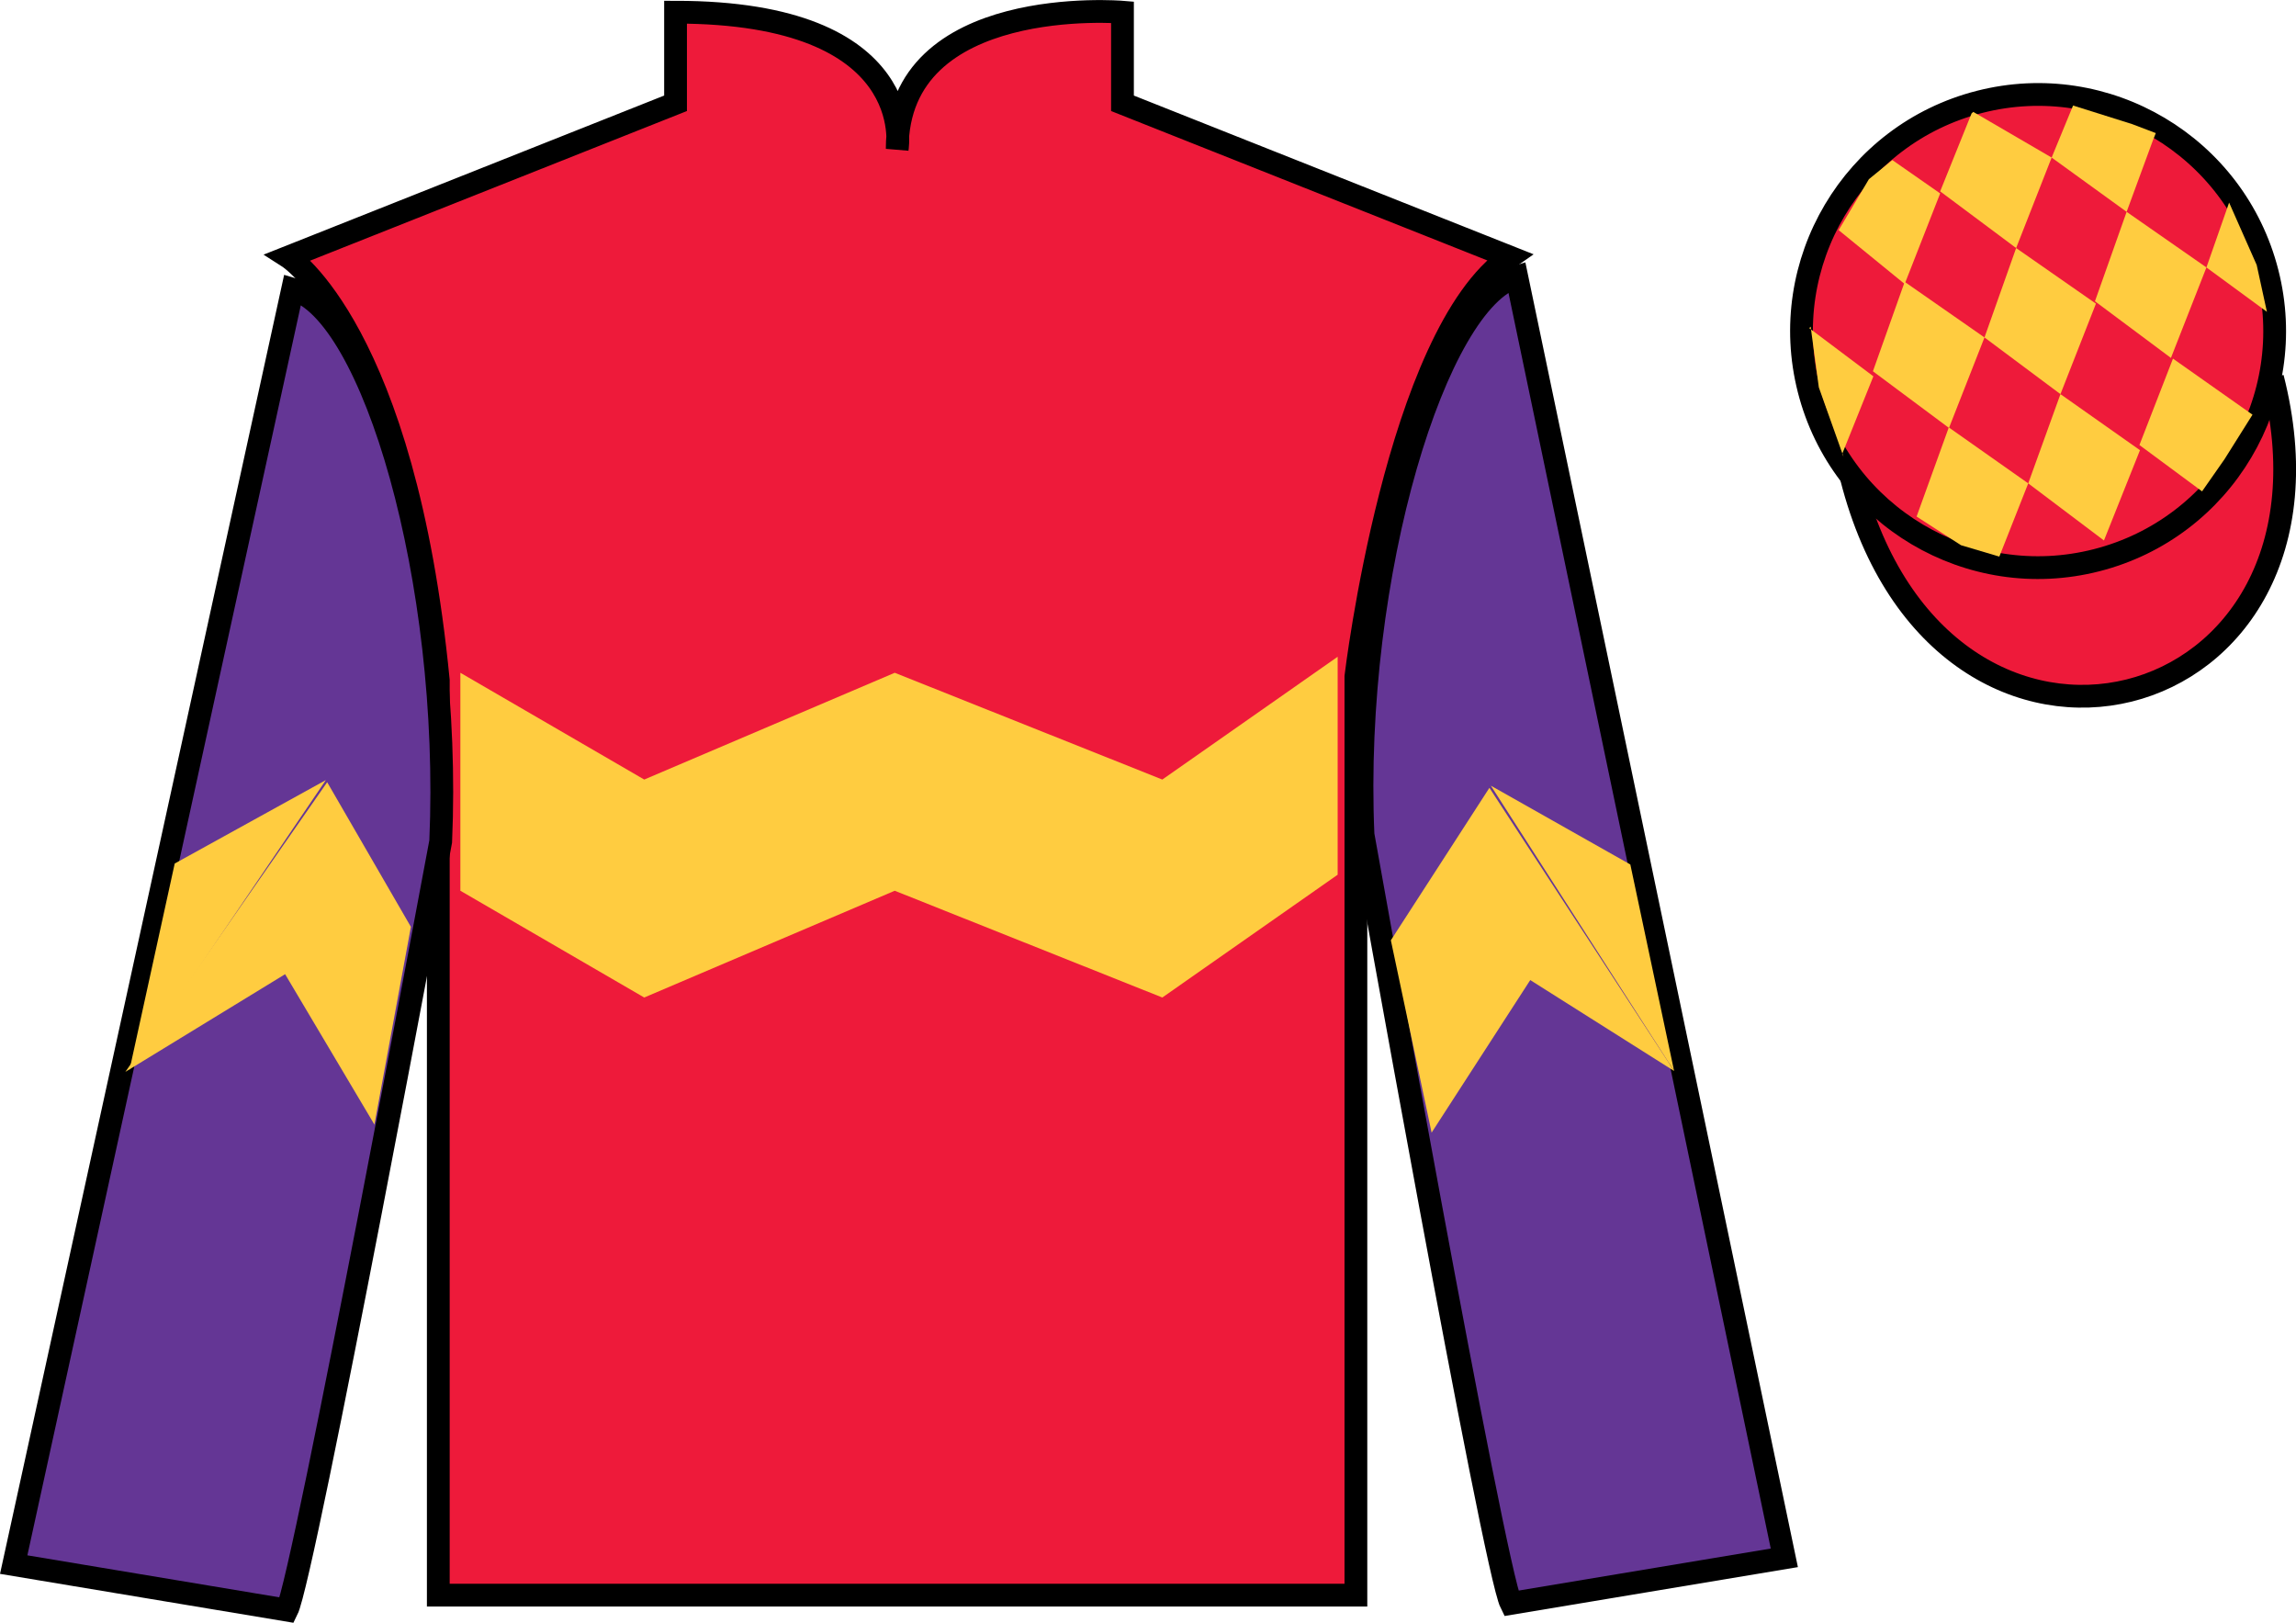 <?xml version="1.0" encoding="UTF-8"?>
<svg xmlns="http://www.w3.org/2000/svg" xmlns:xlink="http://www.w3.org/1999/xlink" width="100.82pt" height="71.25pt" viewBox="0 0 100.82 71.25" version="1.1">
<g id="surface0">
<path style=" stroke:none;fill-rule:nonzero;fill:rgb(93.098%,10.196%,22.974%);fill-opacity:1;" d="M 12.664 11.285 C 12.664 11.285 17.746 14.535 19.246 29.871 C 19.246 29.871 19.246 44.871 19.246 70.035 L 59.539 70.035 L 59.539 29.703 C 59.539 29.703 61.332 14.703 66.289 11.285 L 49.289 4.535 L 49.289 0.535 C 49.289 0.535 39.398 -0.297 39.398 6.535 C 39.398 6.535 40.414 0.535 29.664 0.535 L 29.664 4.535 L 12.664 11.285 "/>
<path style="fill:none;stroke-width:10;stroke-linecap:butt;stroke-linejoin:miter;stroke:rgb(0%,0%,0%);stroke-opacity:1;stroke-miterlimit:4;" d="M 126.641 599.648 C 126.641 599.648 177.461 567.148 192.461 413.789 C 192.461 413.789 192.461 263.789 192.461 12.148 L 595.391 12.148 L 595.391 415.469 C 595.391 415.469 613.32 565.469 662.891 599.648 L 492.891 667.148 L 492.891 707.148 C 492.891 707.148 393.984 715.469 393.984 647.148 C 393.984 647.148 404.141 707.148 296.641 707.148 L 296.641 667.148 L 126.641 599.648 Z M 126.641 599.648 " transform="matrix(0.1,0,0,-0.1,0,71.25)"/>
<path style=" stroke:none;fill-rule:nonzero;fill:rgb(39.359%,21.291%,58.289%);fill-opacity:1;" d="M 12.602 70.695 C 13.352 69.195 19.352 36.945 19.352 36.945 C 19.852 25.445 16.352 13.695 12.852 12.695 L 0.602 68.695 L 12.602 70.695 "/>
<path style="fill:none;stroke-width:10;stroke-linecap:butt;stroke-linejoin:miter;stroke:rgb(0%,0%,0%);stroke-opacity:1;stroke-miterlimit:4;" d="M 126.016 5.547 C 133.516 20.547 193.516 343.047 193.516 343.047 C 198.516 458.047 163.516 575.547 128.516 585.547 L 6.016 25.547 L 126.016 5.547 Z M 126.016 5.547 " transform="matrix(0.1,0,0,-0.1,0,71.25)"/>
<path style=" stroke:none;fill-rule:nonzero;fill:rgb(39.359%,21.291%,58.289%);fill-opacity:1;" d="M 78.352 68.398 L 66.602 12.148 C 63.102 13.148 59.352 25.148 59.852 36.648 C 59.852 36.648 65.602 68.898 66.352 70.398 L 78.352 68.398 "/>
<path style="fill:none;stroke-width:10;stroke-linecap:butt;stroke-linejoin:miter;stroke:rgb(0%,0%,0%);stroke-opacity:1;stroke-miterlimit:4;" d="M 783.516 28.516 L 666.016 591.016 C 631.016 581.016 593.516 461.016 598.516 346.016 C 598.516 346.016 656.016 23.516 663.516 8.516 L 783.516 28.516 Z M 783.516 28.516 " transform="matrix(0.1,0,0,-0.1,0,71.25)"/>
<path style="fill-rule:nonzero;fill:rgb(93.098%,10.196%,22.974%);fill-opacity:1;stroke-width:10;stroke-linecap:butt;stroke-linejoin:miter;stroke:rgb(0%,0%,0%);stroke-opacity:1;stroke-miterlimit:4;" d="M 813.008 502.695 C 852.734 347.07 1036.68 394.648 997.891 546.641 " transform="matrix(0.1,0,0,-0.1,0,71.25)"/>
<path style=" stroke:none;fill-rule:nonzero;fill:rgb(99.094%,72.934%,33.724%);fill-opacity:1;" d="M 89.926 16.227 C 90.859 15.988 91.426 15.039 91.184 14.102 C 90.949 13.168 89.996 12.605 89.062 12.844 C 88.129 13.082 87.566 14.031 87.805 14.969 C 88.043 15.902 88.992 16.465 89.926 16.227 "/>
<path style="fill:none;stroke-width:10;stroke-linecap:butt;stroke-linejoin:miter;stroke:rgb(0%,0%,0%);stroke-opacity:1;stroke-miterlimit:4;" d="M 899.258 550.234 C 908.594 552.617 914.258 562.109 911.836 571.484 C 909.492 580.82 899.961 586.445 890.625 584.062 C 881.289 581.68 875.664 572.188 878.047 562.812 C 880.43 553.477 889.922 547.852 899.258 550.234 Z M 899.258 550.234 " transform="matrix(0.1,0,0,-0.1,0,71.25)"/>
<path style=" stroke:none;fill-rule:nonzero;fill:rgb(93.098%,10.196%,22.974%);fill-opacity:1;" d="M 92.062 24.598 C 97.621 23.18 100.977 17.523 99.559 11.969 C 98.141 6.41 92.484 3.055 86.926 4.473 C 81.367 5.891 78.016 11.547 79.43 17.102 C 80.848 22.66 86.504 26.016 92.062 24.598 "/>
<path style="fill:none;stroke-width:10;stroke-linecap:butt;stroke-linejoin:miter;stroke:rgb(0%,0%,0%);stroke-opacity:1;stroke-miterlimit:4;" d="M 920.625 466.523 C 976.211 480.703 1009.766 537.266 995.586 592.812 C 981.406 648.398 924.844 681.953 869.258 667.773 C 813.672 653.594 780.156 597.031 794.297 541.484 C 808.477 485.898 865.039 452.344 920.625 466.523 Z M 920.625 466.523 " transform="matrix(0.1,0,0,-0.1,0,71.25)"/>
<path style=" stroke:none;fill-rule:nonzero;fill:rgb(100%,79.983%,25.278%);fill-opacity:1;" d="M 28.289 43.797 L 39.289 39.109 L 51.039 43.797 L 58.738 38.406 L 58.738 28.836 L 51.039 34.227 L 39.289 29.539 L 28.289 34.227 L 20.215 29.539 L 20.215 39.109 L 28.289 43.797 "/>
<path style=" stroke:none;fill-rule:nonzero;fill:rgb(100%,79.983%,25.278%);fill-opacity:1;" d="M 5.504 47.062 L 12.52 42.773 L 16.441 49.375 L 18.043 40.695 L 14.367 34.344 "/>
<path style=" stroke:none;fill-rule:nonzero;fill:rgb(100%,79.983%,25.278%);fill-opacity:1;" d="M 14.309 34.25 L 7.672 37.914 L 5.688 46.969 "/>
<path style=" stroke:none;fill-rule:nonzero;fill:rgb(100%,79.983%,25.278%);fill-opacity:1;" d="M 73.512 47.023 L 67.195 43.031 L 62.863 49.73 L 61.074 41.285 L 65.402 34.59 "/>
<path style=" stroke:none;fill-rule:nonzero;fill:rgb(100%,79.983%,25.278%);fill-opacity:1;" d="M 65.465 34.496 L 71.59 37.957 L 73.512 47.023 "/>
<path style=" stroke:none;fill-rule:nonzero;fill:rgb(100%,79.983%,25.278%);fill-opacity:1;" d="M 83.094 7.027 L 82.066 7.867 L 80.738 10.105 L 83.637 12.469 L 85.195 8.492 L 83.094 7.027 "/>
<path style=" stroke:none;fill-rule:nonzero;fill:rgb(100%,79.983%,25.278%);fill-opacity:1;" d="M 86.785 4.992 L 86.648 4.914 L 86.574 4.98 L 85.195 8.402 L 88.531 10.891 L 90.09 6.918 L 86.785 4.992 "/>
<path style=" stroke:none;fill-rule:nonzero;fill:rgb(100%,79.983%,25.278%);fill-opacity:1;" d="M 93.625 5.449 L 91.031 4.633 L 90.09 6.918 L 93.383 9.301 L 94.539 6.156 L 94.664 5.844 L 93.625 5.449 "/>
<path style=" stroke:none;fill-rule:nonzero;fill:rgb(100%,79.983%,25.278%);fill-opacity:1;" d="M 83.637 12.375 L 82.242 16.301 L 85.582 18.789 L 87.141 14.816 L 83.637 12.375 "/>
<path style=" stroke:none;fill-rule:nonzero;fill:rgb(100%,79.983%,25.278%);fill-opacity:1;" d="M 88.531 10.891 L 87.141 14.816 L 90.477 17.305 L 92.035 13.332 L 88.531 10.891 "/>
<path style=" stroke:none;fill-rule:nonzero;fill:rgb(100%,79.983%,25.278%);fill-opacity:1;" d="M 93.383 9.301 L 91.992 13.227 L 95.328 15.715 L 96.887 11.742 L 93.383 9.301 "/>
<path style=" stroke:none;fill-rule:nonzero;fill:rgb(100%,79.983%,25.278%);fill-opacity:1;" d="M 85.574 18.766 L 84.16 22.68 L 86.109 23.938 L 87.793 24.438 L 87.793 24.438 L 89.062 21.223 L 85.574 18.766 "/>
<path style=" stroke:none;fill-rule:nonzero;fill:rgb(100%,79.983%,25.278%);fill-opacity:1;" d="M 90.477 17.305 L 89.062 21.223 L 92.387 23.73 L 93.969 19.766 L 90.477 17.305 "/>
<path style=" stroke:none;fill-rule:nonzero;fill:rgb(100%,79.983%,25.278%);fill-opacity:1;" d="M 95.418 15.746 L 93.945 19.539 L 96.695 21.574 L 96.695 21.574 L 97.68 20.164 L 98.91 18.207 L 95.418 15.746 "/>
<path style=" stroke:none;fill-rule:nonzero;fill:rgb(100%,79.983%,25.278%);fill-opacity:1;" d="M 79.445 14.406 L 79.508 14.344 L 79.867 17.008 L 80.953 20.059 L 80.891 19.934 L 82.262 16.523 L 79.445 14.406 "/>
<path style=" stroke:none;fill-rule:nonzero;fill:rgb(100%,79.983%,25.278%);fill-opacity:1;" d="M 97.883 8.895 L 97.883 8.895 L 96.887 11.742 L 99.543 13.691 L 99.543 13.691 L 99.094 11.633 L 97.883 8.895 "/>
</g>
</svg>
